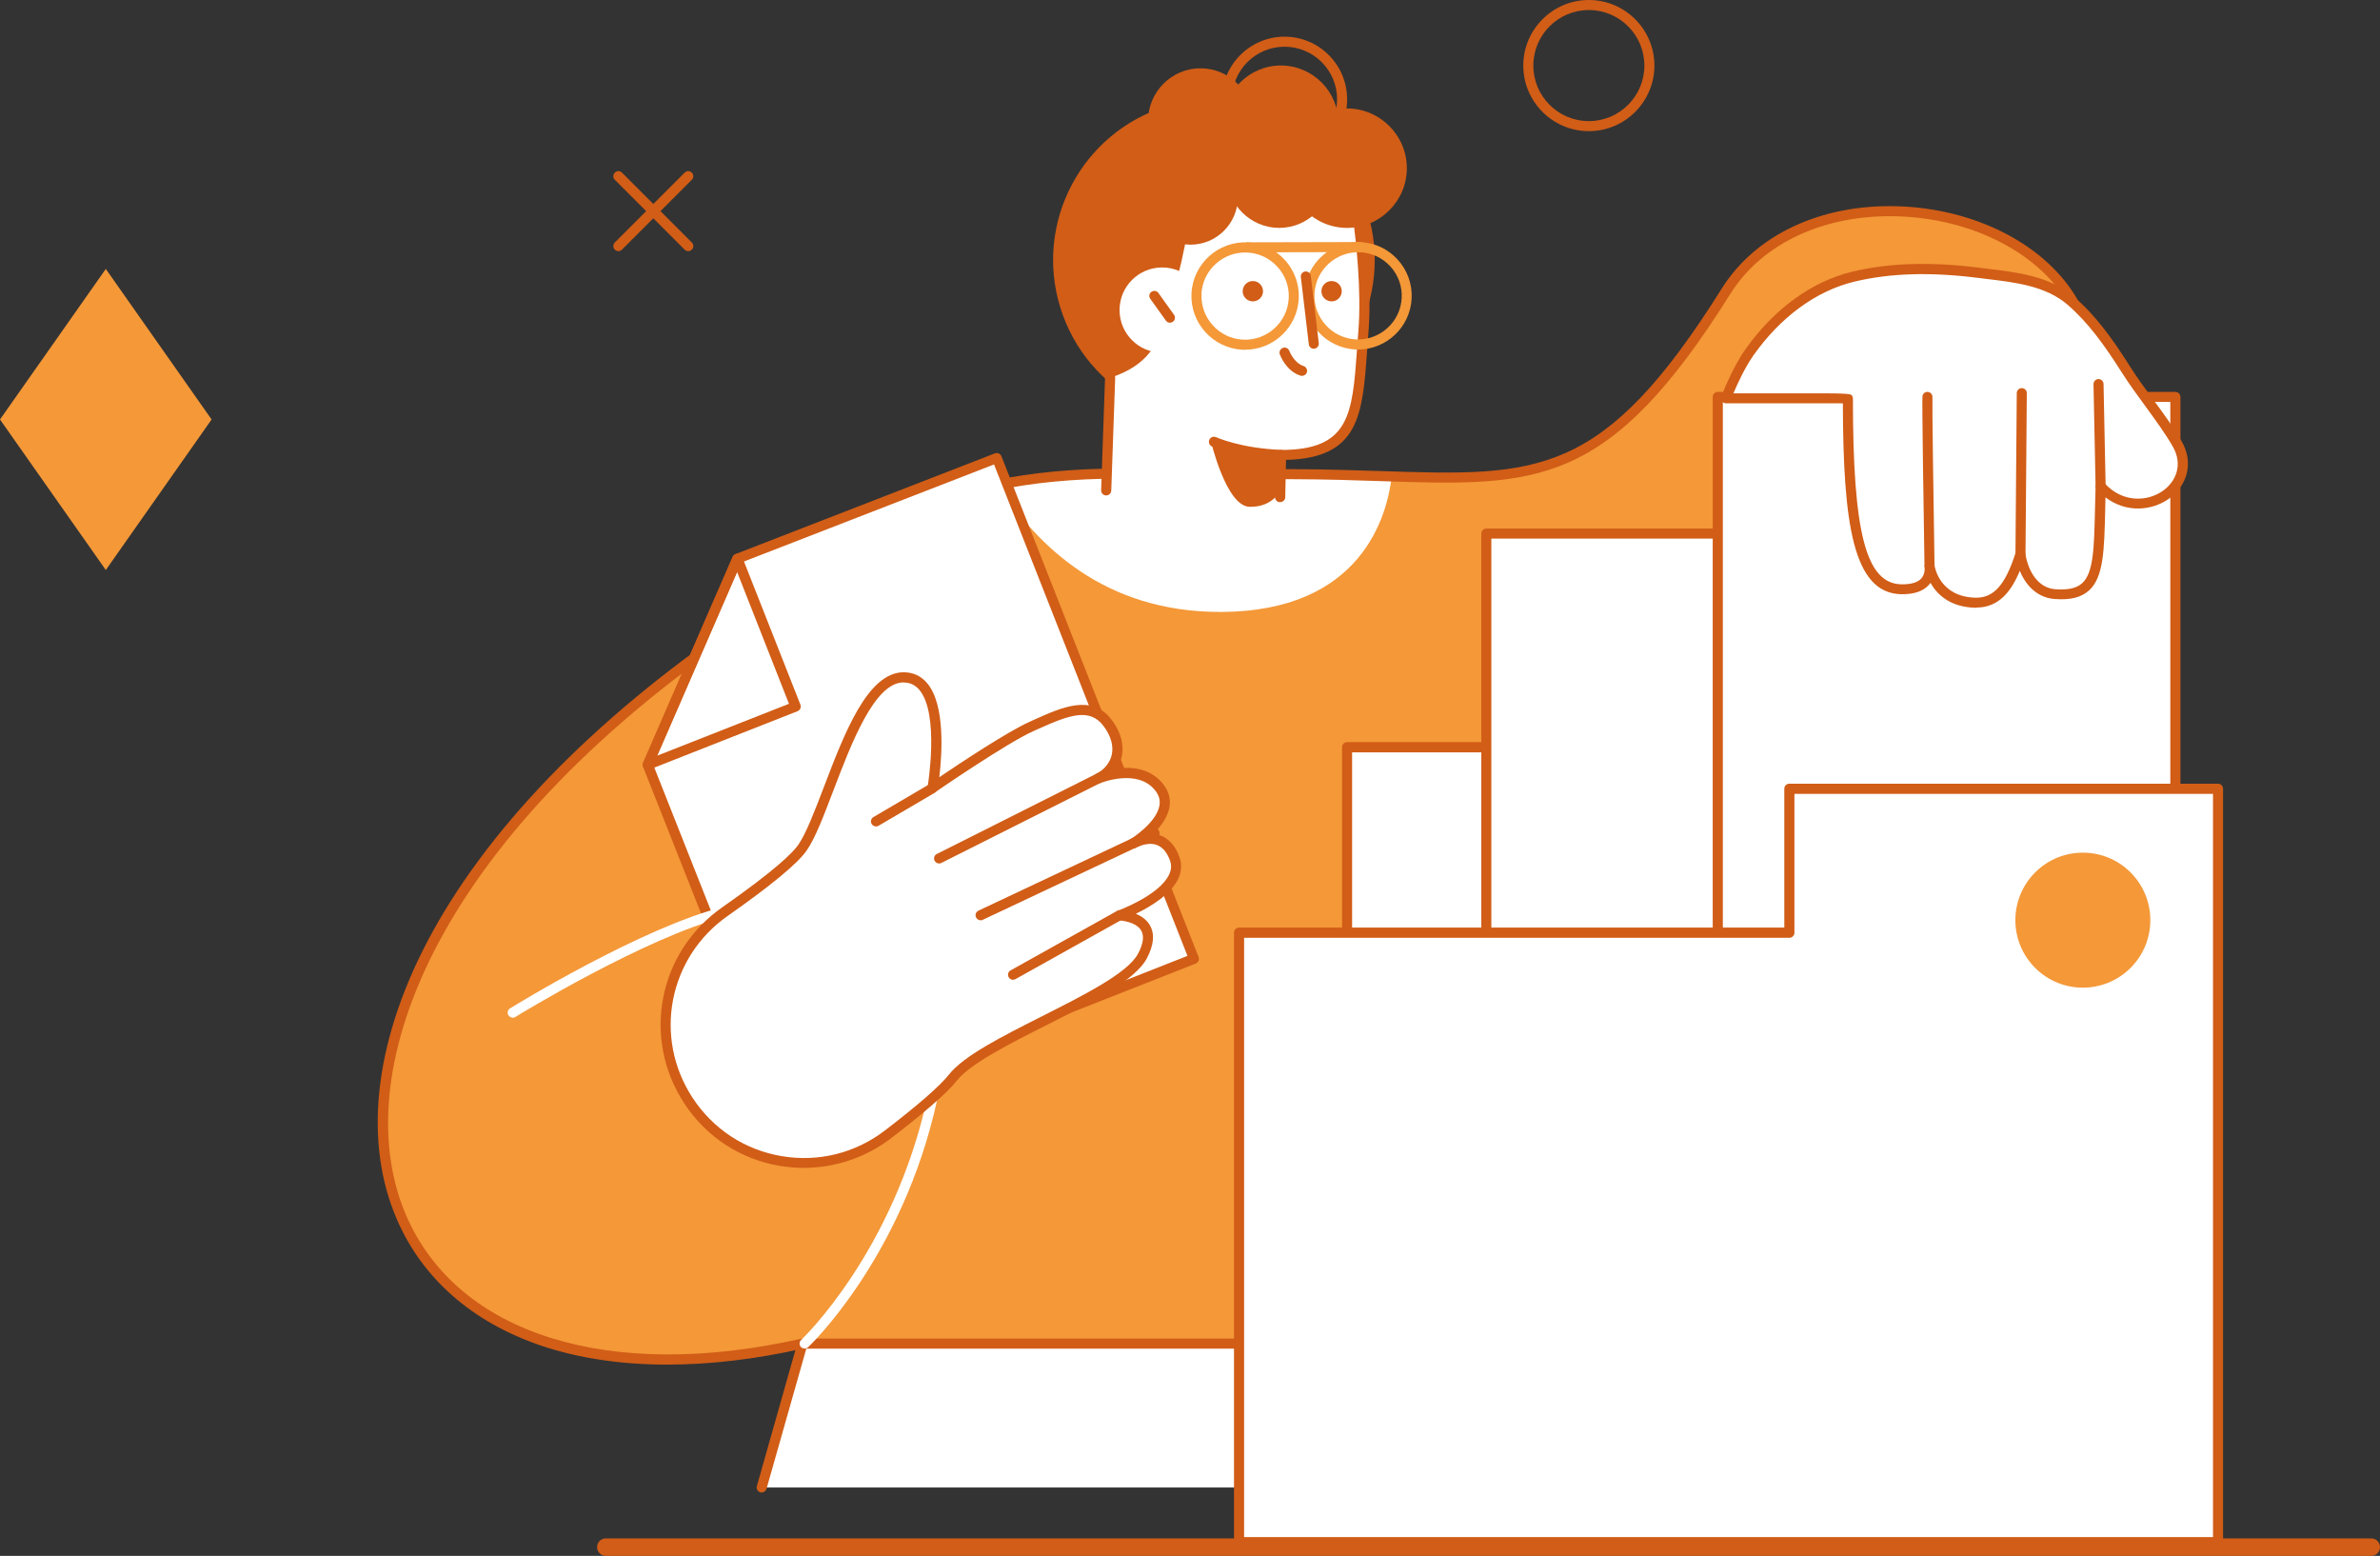 <?xml version="1.0" encoding="UTF-8"?><svg id="Camada_2" xmlns="http://www.w3.org/2000/svg" viewBox="0 0 272.64 178.18"><rect x="0" y="0" width="272.64" height="178.18" fill="#333333" stroke="none"/><defs><style>.cls-1{fill:#fff;}.cls-2{fill:#f49838;}.cls-3{fill:#d15d17;}.cls-4{fill:none;stroke:#d15d18;stroke-linecap:round;stroke-miterlimit:10;stroke-width:2px;}</style></defs><g id="conteudo"><polygon class="cls-2" points="12.12 65.28 0 48.04 12.12 30.8 24.24 48.04 12.12 65.28"/><g><path class="cls-1" d="M185.19,153.87H91.93l-4.67,16.48h102.95c-2.74-14.03-5.01-16.48-5.01-16.48Z"/><path class="cls-3" d="M87.26,170.93c-.05,0-.11,0-.16-.02-.31-.09-.48-.41-.4-.71l4.67-16.48c.07-.25,.3-.42,.55-.42h93.26c.16,0,.31,.07,.42,.18,.1,.11,2.41,2.73,5.15,16.76,.06,.31-.14,.62-.46,.68-.31,.06-.62-.14-.68-.46-2.27-11.6-4.22-15.21-4.74-16.02H92.37l-4.56,16.06c-.07,.25-.3,.42-.55,.42Z"/><path class="cls-2" d="M84.67,71.71c8.34-5.67,17.01-17.47,43.59-17.47l19.91,.07c25.59,.09,33.42,4.79,49.57-20.96,8.5-13.56,32.87-11.21,39.88,1.45,0,0,9.81,63.56-25.8,75.38-17.42,5.78-31.78-1.74-31.78-1.74l5.17,45.43H91.93c-54.82,12.34-69.94-39.54-7.26-82.15Z"/><path class="cls-1" d="M114.27,55.52c4.63,7.06,12.26,14.56,25.49,14.56,16.24,0,19.15-11.03,19.67-15.52-3.35-.11-7.07-.25-11.26-.26l-.02,.12-.1-.17-19.79-.02c-5.34,0-9.95,.48-13.99,1.28Z"/><path class="cls-3" d="M76.43,156.28c-5.33,0-10.22-.74-14.52-2.2-7.82-2.67-13.51-7.66-16.44-14.42-3.83-8.84-2.63-20.07,3.38-31.63,6.67-12.82,18.95-25.54,35.49-36.79l.32,.48-.32-.48c1.5-1.02,3.04-2.26,4.66-3.58,7.31-5.91,17.32-14,39.25-14l19.91,.07c3.71,.01,7.09,.13,10.08,.22,17.94,.59,25.36,.84,39-20.91,3.85-6.14,11.34-9.66,20.06-9.42,9.11,.25,17.28,4.53,20.81,10.9,.03,.06,.05,.12,.07,.19,.02,.16,2.44,16.17,.46,33.41-1.17,10.16-3.61,18.76-7.26,25.56-4.59,8.56-11.12,14.29-19.38,17.04-14.9,4.94-27.75,.21-31.28-1.33l5.05,44.41c.02,.16-.03,.33-.14,.45-.11,.12-.27,.19-.43,.19H92c-5.47,1.23-10.7,1.84-15.56,1.84Zm8.56-84.09c-36.02,24.49-45.27,51.3-38.46,67.01,5.92,13.66,23.27,19.06,45.27,14.11,.04,0,.08-.01,.13-.01h92.62l-5.09-44.79c-.02-.21,.07-.42,.25-.54,.18-.12,.4-.13,.59-.04,.14,.07,14.36,7.34,31.33,1.7,18.11-6.01,24.06-25.96,25.87-41.64,1.89-16.38-.23-31.62-.44-33-3.36-5.97-11.11-9.98-19.78-10.22-8.3-.23-15.43,3.09-19.06,8.88-13.99,22.31-22.14,22.04-40.01,21.45-2.98-.1-6.35-.21-10.04-.22l-19.91-.07c-21.53,0-31.35,7.94-38.53,13.74-1.65,1.33-3.2,2.59-4.74,3.63h0Z"/><rect class="cls-1" x="154.31" y="85.58" width="51.42" height="54.35" transform="translate(360.05 225.51) rotate(180)"/><path class="cls-3" d="M205.74,140.5h-51.42c-.32,0-.58-.26-.58-.58v-54.35c0-.32,.26-.58,.58-.58h51.42c.32,0,.58,.26,.58,.58v54.35c0,.32-.26,.58-.58,.58Zm-50.85-1.15h50.27v-53.19h-50.27v53.19Z"/><rect class="cls-1" x="170.26" y="61.11" width="51.43" height="55.58" transform="translate(391.95 177.8) rotate(180)"/><path class="cls-3" d="M221.69,117.27h-51.42c-.32,0-.58-.26-.58-.58V61.11c0-.32,.26-.58,.58-.58h51.42c.32,0,.58,.26,.58,.58v55.58c0,.32-.26,.58-.58,.58Zm-50.85-1.15h50.27V61.68h-50.27v54.43Z"/><rect class="cls-1" x="196.78" y="45.46" width="52.42" height="62.98" transform="translate(445.98 153.89) rotate(180)"/><path class="cls-3" d="M249.2,109.01h-52.42c-.32,0-.58-.26-.58-.58V45.46c0-.32,.26-.58,.58-.58h52.42c.32,0,.58,.26,.58,.58v62.98c0,.32-.26,.58-.58,.58Zm-51.84-1.15h51.26V46.03h-51.26v61.83Z"/><polygon class="cls-1" points="204.98 106.81 204.98 90.34 254.08 90.34 254.08 176.61 141.94 176.61 141.94 106.81 204.98 106.81"/><path class="cls-3" d="M254.08,177.18h-112.14c-.32,0-.58-.26-.58-.58V106.81c0-.32,.26-.58,.58-.58h62.46v-15.9c0-.32,.26-.58,.58-.58h49.1c.32,0,.58,.26,.58,.58v86.27c0,.32-.26,.58-.58,.58Zm-111.56-1.15h110.99V90.92h-47.95v15.9c0,.32-.26,.58-.58,.58h-62.46v68.64Z"/><g><polygon class="cls-1" points="136.78 109.8 90.24 128.12 74.21 87.58 84.47 63.99 114.19 52.45 136.78 109.8"/><path class="cls-3" d="M90.24,128.7c-.23,0-.45-.14-.54-.36l-16.04-40.54c-.06-.14-.05-.3,0-.44l10.26-23.59c.06-.14,.18-.25,.32-.31l29.73-11.54c.3-.11,.63,.03,.75,.33l22.58,57.35c.12,.3-.03,.63-.33,.75l-46.53,18.32c-.07,.03-.14,.04-.21,.04Zm-15.41-41.11l15.74,39.78,45.46-17.9-22.16-56.28-28.97,11.24-10.07,23.15Z"/><path class="cls-3" d="M74.21,88.16c-.15,0-.3-.06-.41-.18-.16-.17-.21-.42-.11-.63l10.26-23.59c.09-.21,.31-.34,.54-.35,.23,0,.44,.15,.53,.37l6.67,16.92c.12,.3-.03,.63-.33,.75l-16.92,6.66c-.07,.03-.14,.04-.21,.04Zm10.23-22.66l-9.15,21.04,15.09-5.94-5.94-15.09Z"/></g><g><path class="cls-1" d="M249.36,50.76c-1.73-2.94-3.98-5.53-5.8-8.4-1.81-2.85-3.75-5.68-6.33-7.9-2.9-2.5-7.04-2.77-10.67-3.22-4.73-.59-9.57-.66-14.23,.45-4.92,1.17-9.07,4.63-11.94,8.7-1.5,2.13-2.66,5.24-2.66,5.24,0,0,13.96-.02,13.96,0,0,14.74,1.25,21.73,6.09,21.85,3.77,.1,3.26-2.66,3.26-2.66,0,0,.53,4.08,5.23,4.21,2.88,.08,4.19-2.43,5.18-5.54,.41,2.52,1.82,4.41,3.95,4.57,5.56,.41,4.96-3.69,5.25-12.35,4.27,4.73,11.73,.16,8.72-4.94Z"/><path class="cls-3" d="M226.4,69.6s-.1,0-.15,0c-2.91-.08-4.38-1.56-5.1-2.85-.05,.07-.1,.13-.15,.19-.66,.77-1.74,1.14-3.24,1.11-5.49-.14-6.62-8.11-6.65-21.86-2.16,0-10.1,0-13.38,0h0c-.19,0-.37-.09-.47-.25-.11-.15-.13-.35-.07-.53,.05-.13,1.21-3.21,2.73-5.37,3.28-4.65,7.64-7.82,12.28-8.93,4.2-1,8.92-1.15,14.44-.46,.34,.04,.69,.08,1.04,.13,3.36,.4,7.18,.85,9.93,3.23,2.48,2.14,4.36,4.75,6.44,8.03,.81,1.28,1.74,2.54,2.63,3.75,1.09,1.49,2.23,3.03,3.19,4.66,1.6,2.72,.49,5.28-1.33,6.61-1.95,1.43-4.93,1.74-7.35-.1-.01,.49-.02,.97-.03,1.42-.11,4.65-.18,7.72-1.85,9.24-.89,.8-2.14,1.12-3.95,.98-1.78-.13-3.21-1.33-3.98-3.23-.94,2.28-2.36,4.21-4.97,4.21Zm-4.79-4.83c.06,.36,.69,3.57,4.67,3.68,2.09,.05,3.43-1.43,4.61-5.13,.08-.25,.32-.42,.59-.4,.27,.02,.48,.22,.53,.48,.39,2.39,1.7,3.96,3.42,4.08,1.47,.11,2.45-.11,3.09-.69,1.31-1.18,1.37-4.06,1.47-8.41,.02-.84,.04-1.74,.07-2.7,0-.23,.16-.44,.38-.52,.22-.08,.47-.02,.63,.16,2.07,2.3,4.97,2.16,6.77,.84,1.3-.95,2.34-2.86,1.02-5.1h0c-.93-1.58-2.05-3.1-3.12-4.57-.9-1.23-1.83-2.5-2.67-3.82-2.02-3.18-3.85-5.72-6.22-7.77-2.49-2.15-5.96-2.56-9.32-2.96-.35-.04-.7-.08-1.05-.13-5.38-.67-9.97-.53-14.03,.44-4.37,1.04-8.49,4.05-11.6,8.47-.99,1.41-1.84,3.29-2.28,4.33,1.25,0,3.68,0,6.12,0,1.74,0,3.49,0,4.8,0q2.42,0,2.6,.18c.11,.11,.17,.25,.17,.41,0,15.41,1.5,21.17,5.53,21.28,1.1,.02,1.91-.21,2.32-.69,.46-.53,.36-1.24,.36-1.29v-.03c-.04-.31,.17-.59,.48-.64,.3-.05,.6,.16,.66,.46,0,0,0,.03,0,.06Z"/><path class="cls-3" d="M231.45,64.06h0c-.32,0-.57-.26-.57-.58l.15-18.46c0-.32,.26-.57,.58-.57h0c.32,0,.57,.26,.57,.58l-.15,18.46c0,.32-.26,.57-.58,.57Z"/><path class="cls-3" d="M221.04,65.39c-.31,0-.57-.25-.58-.57-.09-5.71-.3-19.03-.23-19.46,.05-.31,.35-.53,.66-.47,.31,.05,.51,.33,.48,.64-.04,.64,.12,11.87,.24,19.28,0,.32-.25,.58-.57,.59h0Z"/><path class="cls-3" d="M240.64,56.28c-.31,0-.57-.25-.58-.56l-.24-11.72c0-.32,.25-.58,.56-.59,.32,0,.58,.25,.59,.56l.24,11.72c0,.32-.25,.58-.56,.59h-.01Z"/></g><path class="cls-3" d="M182.01,15.02c-4.14,0-7.51-3.37-7.51-7.51s3.37-7.51,7.51-7.51,7.51,3.37,7.51,7.51-3.37,7.51-7.51,7.51Zm0-13.87c-3.51,0-6.36,2.85-6.36,6.36s2.85,6.36,6.36,6.36,6.36-2.85,6.36-6.36-2.85-6.36-6.36-6.36Z"/><circle class="cls-2" cx="238.6" cy="105.38" r="7.73" transform="translate(-4.63 199.58) rotate(-45)"/><path class="cls-1" d="M58.73,116.54c-.19,0-.38-.1-.49-.27-.17-.27-.08-.63,.19-.79,.61-.38,15.09-9.27,24.47-11.63,.31-.08,.62,.11,.7,.42,.08,.31-.11,.62-.42,.7-9.2,2.32-24,11.4-24.15,11.5-.09,.06-.2,.09-.3,.09Z"/><path class="cls-1" d="M92.17,154.44c-.15,0-.31-.06-.42-.18-.22-.23-.2-.6,.03-.81,.11-.1,10.58-10.05,14.46-27.8,.07-.31,.37-.51,.69-.44,.31,.07,.51,.38,.44,.69-3.95,18.12-14.69,28.29-14.8,28.39-.11,.1-.25,.15-.39,.15Z"/><g><path class="cls-1" d="M134.55,98.32c-1.37-3.72-4.76-1.73-4.76-1.73,0,0,5.37-3.26,3.06-6.34-2.3-3.08-7.02-1.1-7.02-1.1,2-1,3.18-3.5,1.06-6.34-2.12-2.84-5.57-1.01-8.71,.38-3.14,1.39-11.33,7.04-11.33,7.04,0,0,2.18-12.65-3.34-12.65-5.51,0-8.71,15.34-11.57,19.49-1.15,1.66-4.85,4.51-8.89,7.33-7.01,4.9-8.88,14.46-4.2,21.62v.02c5.05,7.71,15.58,9.47,22.88,3.87,3.3-2.53,6.22-4.97,7.41-6.48,3.45-4.37,19.35-9.47,21.72-13.93,2.36-4.47-2.6-4.67-2.6-4.67,0,0,7.66-2.78,6.29-6.5Z"/><path class="cls-3" d="M92.06,133.75c-.91,0-1.82-.08-2.73-.23-4.54-.77-8.43-3.32-10.95-7.17-4.89-7.47-2.97-17.31,4.34-22.43,6.04-4.23,8.09-6.24,8.74-7.19,.89-1.29,1.87-3.86,2.91-6.57,2.35-6.17,5.02-13.16,9.14-13.17h0c1.09,0,2,.42,2.7,1.25,2.1,2.48,1.7,8.18,1.39,10.77,2.34-1.59,7.85-5.24,10.35-6.35l.64-.29c3.06-1.37,6.52-2.93,8.77,.09,1.34,1.8,1.35,3.32,1.12,4.28-.11,.45-.29,.88-.54,1.27,1.69-.22,3.93-.05,5.38,1.89,.6,.8,.81,1.68,.63,2.61-.22,1.15-1.02,2.19-1.84,2.99,.26,.02,.52,.08,.79,.17,.99,.36,1.73,1.18,2.2,2.45h0c.3,.83,.26,1.67-.12,2.5-.85,1.83-3.23,3.24-4.87,4.03,.62,.25,1.24,.66,1.62,1.32,.57,.99,.45,2.26-.35,3.78-1.33,2.52-6.26,5-11.48,7.64-4.3,2.17-8.75,4.42-10.3,6.38-1.08,1.37-3.61,3.58-7.52,6.58-2.88,2.21-6.43,3.4-10.02,3.4Zm11.45-55.6h0c-3.32,0-5.95,6.89-8.06,12.43-1.11,2.9-2.06,5.41-3.04,6.82-1.03,1.49-4.07,4-9.03,7.48-6.8,4.75-8.58,13.9-4.05,20.83,2.36,3.6,5.97,5.97,10.19,6.69,4.23,.72,8.44-.33,11.86-2.94,3.83-2.94,6.29-5.09,7.31-6.38,1.71-2.17,6.07-4.37,10.69-6.7,4.83-2.44,9.82-4.95,10.98-7.15,.61-1.14,.73-2.04,.37-2.66-.61-1.05-2.46-1.16-2.48-1.16-.28-.01-.5-.22-.55-.49-.04-.27,.11-.54,.37-.63,.05-.02,4.75-1.75,5.86-4.14,.26-.55,.29-1.08,.09-1.62h0c-.34-.93-.85-1.52-1.5-1.76-1.13-.41-2.41,.32-2.43,.33-.27,.16-.62,.07-.79-.2-.16-.27-.07-.62,.19-.79,.03-.02,2.93-1.81,3.32-3.81,.12-.61-.02-1.16-.42-1.7-2-2.68-6.3-.93-6.34-.92-.29,.12-.62,0-.75-.29-.13-.28-.01-.62,.26-.76,.92-.46,1.57-1.25,1.79-2.16,.24-1.03-.08-2.18-.93-3.32-1.58-2.12-3.94-1.26-7.37,.28l-.65,.29c-3.06,1.36-11.16,6.93-11.24,6.99-.19,.13-.44,.14-.64,.01-.2-.13-.3-.35-.26-.58,.01-.08,1.4-8.35-.95-11.14-.48-.56-1.07-.84-1.81-.84Z"/><g><path class="cls-3" d="M107.58,98.89c-.21,0-.41-.12-.52-.32-.14-.28-.03-.63,.26-.77l19.31-9.71c.28-.14,.63-.03,.77,.26,.14,.28,.03,.63-.26,.77l-19.31,9.71c-.08,.04-.17,.06-.26,.06Z"/><path class="cls-3" d="M100.35,94.64c-.2,0-.39-.1-.5-.28-.16-.27-.07-.63,.21-.79l6.44-3.78c.27-.16,.63-.07,.79,.21,.16,.27,.07,.63-.21,.79l-6.44,3.78c-.09,.05-.19,.08-.29,.08Z"/><path class="cls-3" d="M112.33,105.39c-.22,0-.42-.12-.52-.33-.14-.29-.01-.63,.28-.77l19.92-9.39c.29-.14,.63-.01,.77,.28,.14,.29,.01,.63-.28,.77l-19.92,9.39c-.08,.04-.16,.06-.25,.06Z"/><path class="cls-3" d="M116.05,112.21c-.2,0-.4-.11-.5-.3-.16-.28-.06-.63,.22-.78l12.21-6.82c.28-.15,.63-.06,.78,.22,.16,.28,.06,.63-.22,.78l-12.21,6.82c-.09,.05-.19,.07-.28,.07Z"/></g></g><circle class="cls-3" cx="139.06" cy="29.79" r="18.42" transform="translate(-2.59 42.44) rotate(-17.2)"/><path class="cls-1" d="M127.17,43.26c5.07-1.63,6.04-4.9,7.1-9.21,0,0,2.18-7.32,1.9-10.34-.09-.93,19.22-1.36,19.31,.44,.05,.92,1.16,7.94,.68,13.93-.69,8.63-.28,14.02-9.43,14.02l-.1,7.21-19.91-.07,.45-15.98Z"/><path class="cls-3" d="M146.63,57.51h-.01c-.32,0-.57-.27-.56-.59l.1-4.83c0-.31,.26-.56,.58-.56,7.88,0,8.17-4.07,8.71-11.46,.05-.66,.1-1.34,.15-2.04,.39-4.82-.27-10.34-.56-12.71-.07-.58-.12-.96-.12-1.15-.02-.32,.23-.59,.55-.61,.33-.01,.59,.23,.61,.55,0,.15,.06,.56,.12,1.08,.29,2.39,.96,8,.56,12.93-.06,.7-.11,1.37-.15,2.03-.53,7.38-.89,12.31-9.29,12.52l-.09,4.27c0,.31-.26,.56-.58,.56Z"/><path class="cls-3" d="M126.72,56.74h-.02c-.32-.01-.57-.28-.56-.6l.45-12.91c.01-.32,.28-.57,.6-.56,.32,.01,.57,.28,.56,.6l-.45,12.91c-.01,.31-.27,.56-.58,.56Z"/><path class="cls-3" d="M146.73,52.68h-.02c-4.9-.19-7.77-1.5-7.89-1.56-.29-.13-.41-.48-.28-.77,.13-.29,.48-.41,.77-.28,.03,.01,2.8,1.27,7.45,1.45,.32,.01,.57,.28,.55,.6-.01,.31-.27,.55-.58,.55Z"/><path class="cls-3" d="M146.67,56.17s-.85,1.93-3.53,1.87-4.43-7.54-4.43-7.54l8.01,1.62-.06,4.06Z"/><g><path class="cls-1" d="M128.25,35.51c0,2.69,2.18,4.88,4.88,4.88s4.88-2.18,4.88-4.88-2.18-4.88-4.88-4.88-4.88,2.18-4.88,4.88Z"/><path class="cls-3" d="M134.03,36.96c-.18,0-.36-.08-.47-.24l-1.79-2.5c-.19-.26-.13-.62,.13-.8,.26-.18,.62-.13,.8,.13l1.79,2.5c.19,.26,.12,.62-.13,.8-.1,.07-.22,.11-.33,.11Z"/></g><path class="cls-3" d="M149.15,43.05c-.06,0-.12,0-.17-.03-1.68-.53-2.34-2.36-2.37-2.44-.11-.3,.05-.63,.35-.74,.3-.11,.63,.05,.74,.35,.01,.03,.52,1.37,1.63,1.73,.3,.1,.47,.42,.38,.72-.08,.25-.3,.4-.55,.4Z"/><path class="cls-3" d="M144.68,33.46c-.06,.64-.63,1.11-1.27,1.05-.64-.06-1.11-.63-1.05-1.27,.06-.64,.63-1.11,1.27-1.05,.64,.06,1.11,.63,1.05,1.27Z"/><path class="cls-3" d="M153.7,33.46c-.06,.64-.63,1.11-1.27,1.05-.64-.06-1.11-.63-1.05-1.27,.06-.64,.63-1.11,1.27-1.05,.64,.06,1.11,.63,1.05,1.27Z"/><g><path class="cls-2" d="M142.92,28.91c-.32,0-.58-.26-.58-.58,0-.32,.26-.58,.58-.58l12.94-.03h0c.32,0,.58,.26,.58,.57,0,.32-.26,.58-.57,.58l-12.94,.03h0Z"/><path class="cls-2" d="M142.64,40.05c-.1,0-.21,0-.31,0-3.39-.17-6.01-3.07-5.84-6.45h0c.17-3.39,3.07-6.01,6.45-5.84,3.39,.17,6.01,3.07,5.84,6.45-.17,3.28-2.89,5.84-6.14,5.84Zm-5-6.4c-.14,2.75,1.99,5.11,4.74,5.25,2.76,.13,5.11-1.99,5.25-4.74,.07-1.33-.39-2.61-1.29-3.6-.9-.99-2.12-1.57-3.46-1.64-2.75-.13-5.11,1.99-5.25,4.74h0Z"/><path class="cls-2" d="M155.58,40.02c-.1,0-.21,0-.31,0-3.39-.17-6.01-3.07-5.84-6.45h0c.17-3.39,3.07-6.01,6.45-5.84,1.64,.08,3.15,.8,4.25,2.02,1.1,1.22,1.66,2.79,1.58,4.44-.17,3.28-2.89,5.84-6.14,5.84Zm-5-6.4c-.14,2.75,1.99,5.11,4.74,5.25,2.75,.13,5.11-1.99,5.25-4.74,.07-1.33-.39-2.61-1.28-3.6-.9-.99-2.12-1.57-3.46-1.64-2.76-.13-5.11,1.99-5.25,4.74h0Z"/></g><path class="cls-3" d="M150.5,39.94c-.29,0-.54-.22-.57-.51l-.91-7.7c-.04-.32,.19-.6,.5-.64,.31-.04,.6,.19,.64,.5l.91,7.7c.04,.32-.19,.6-.5,.64-.02,0-.05,0-.07,0Z"/><path class="cls-3" d="M136.39,28.02h0c-2.98,0-5.41-2.44-5.41-5.41h0c0-2.98,2.44-5.41,5.41-5.41h0c2.98,0,5.41,2.44,5.41,5.41h0c0,2.98-2.44,5.41-5.41,5.41Z"/><path class="cls-3" d="M146.54,26.1h0c-3.3,0-6-2.7-6-6h0c0-3.3,2.7-6,6-6h0c3.3,0,6,2.7,6,6h0c0,3.3-2.7,6-6,6Z"/><path class="cls-3" d="M137.52,19.82h0c-3.3,0-6-2.7-6-6h0c0-3.3,2.7-6,6-6h0c3.3,0,6,2.7,6,6h0c0,3.3-2.7,6-6,6Z"/><path class="cls-3" d="M154.32,26.1h0c-3.76,0-6.84-3.08-6.84-6.84h0c0-3.76,3.08-6.84,6.84-6.84h0c3.76,0,6.84,3.08,6.84,6.84h0c0,3.76-3.08,6.84-6.84,6.84Z"/><path class="cls-3" d="M146.73,20.7h0c-3.63,0-6.6-2.97-6.6-6.6h0c0-3.63,2.97-6.6,6.6-6.6h0c3.63,0,6.6,2.97,6.6,6.6h0c0,3.63-2.97,6.6-6.6,6.6Z"/><path class="cls-3" d="M147.15,18.54c-3.95,0-7.17-3.22-7.17-7.17s3.22-7.17,7.17-7.17,7.17,3.22,7.17,7.17-3.22,7.17-7.17,7.17Zm0-13.19c-3.32,0-6.02,2.7-6.02,6.02s2.7,6.02,6.02,6.02,6.02-2.7,6.02-6.02-2.7-6.02-6.02-6.02Z"/><g><path class="cls-3" d="M78.84,28.76c-.15,0-.3-.06-.41-.17l-8-8c-.23-.23-.23-.59,0-.82,.23-.23,.59-.23,.82,0l8,8c.23,.23,.23,.59,0,.82-.11,.11-.26,.17-.41,.17Z"/><path class="cls-3" d="M70.84,28.76c-.15,0-.3-.06-.41-.17-.23-.23-.23-.59,0-.82l8-8c.23-.23,.59-.23,.82,0,.23,.23,.23,.59,0,.82l-8,8c-.11,.11-.26,.17-.41,.17Z"/></g></g><line class="cls-4" x1="69.4" y1="177.18" x2="271.64" y2="177.18"/></g></svg>